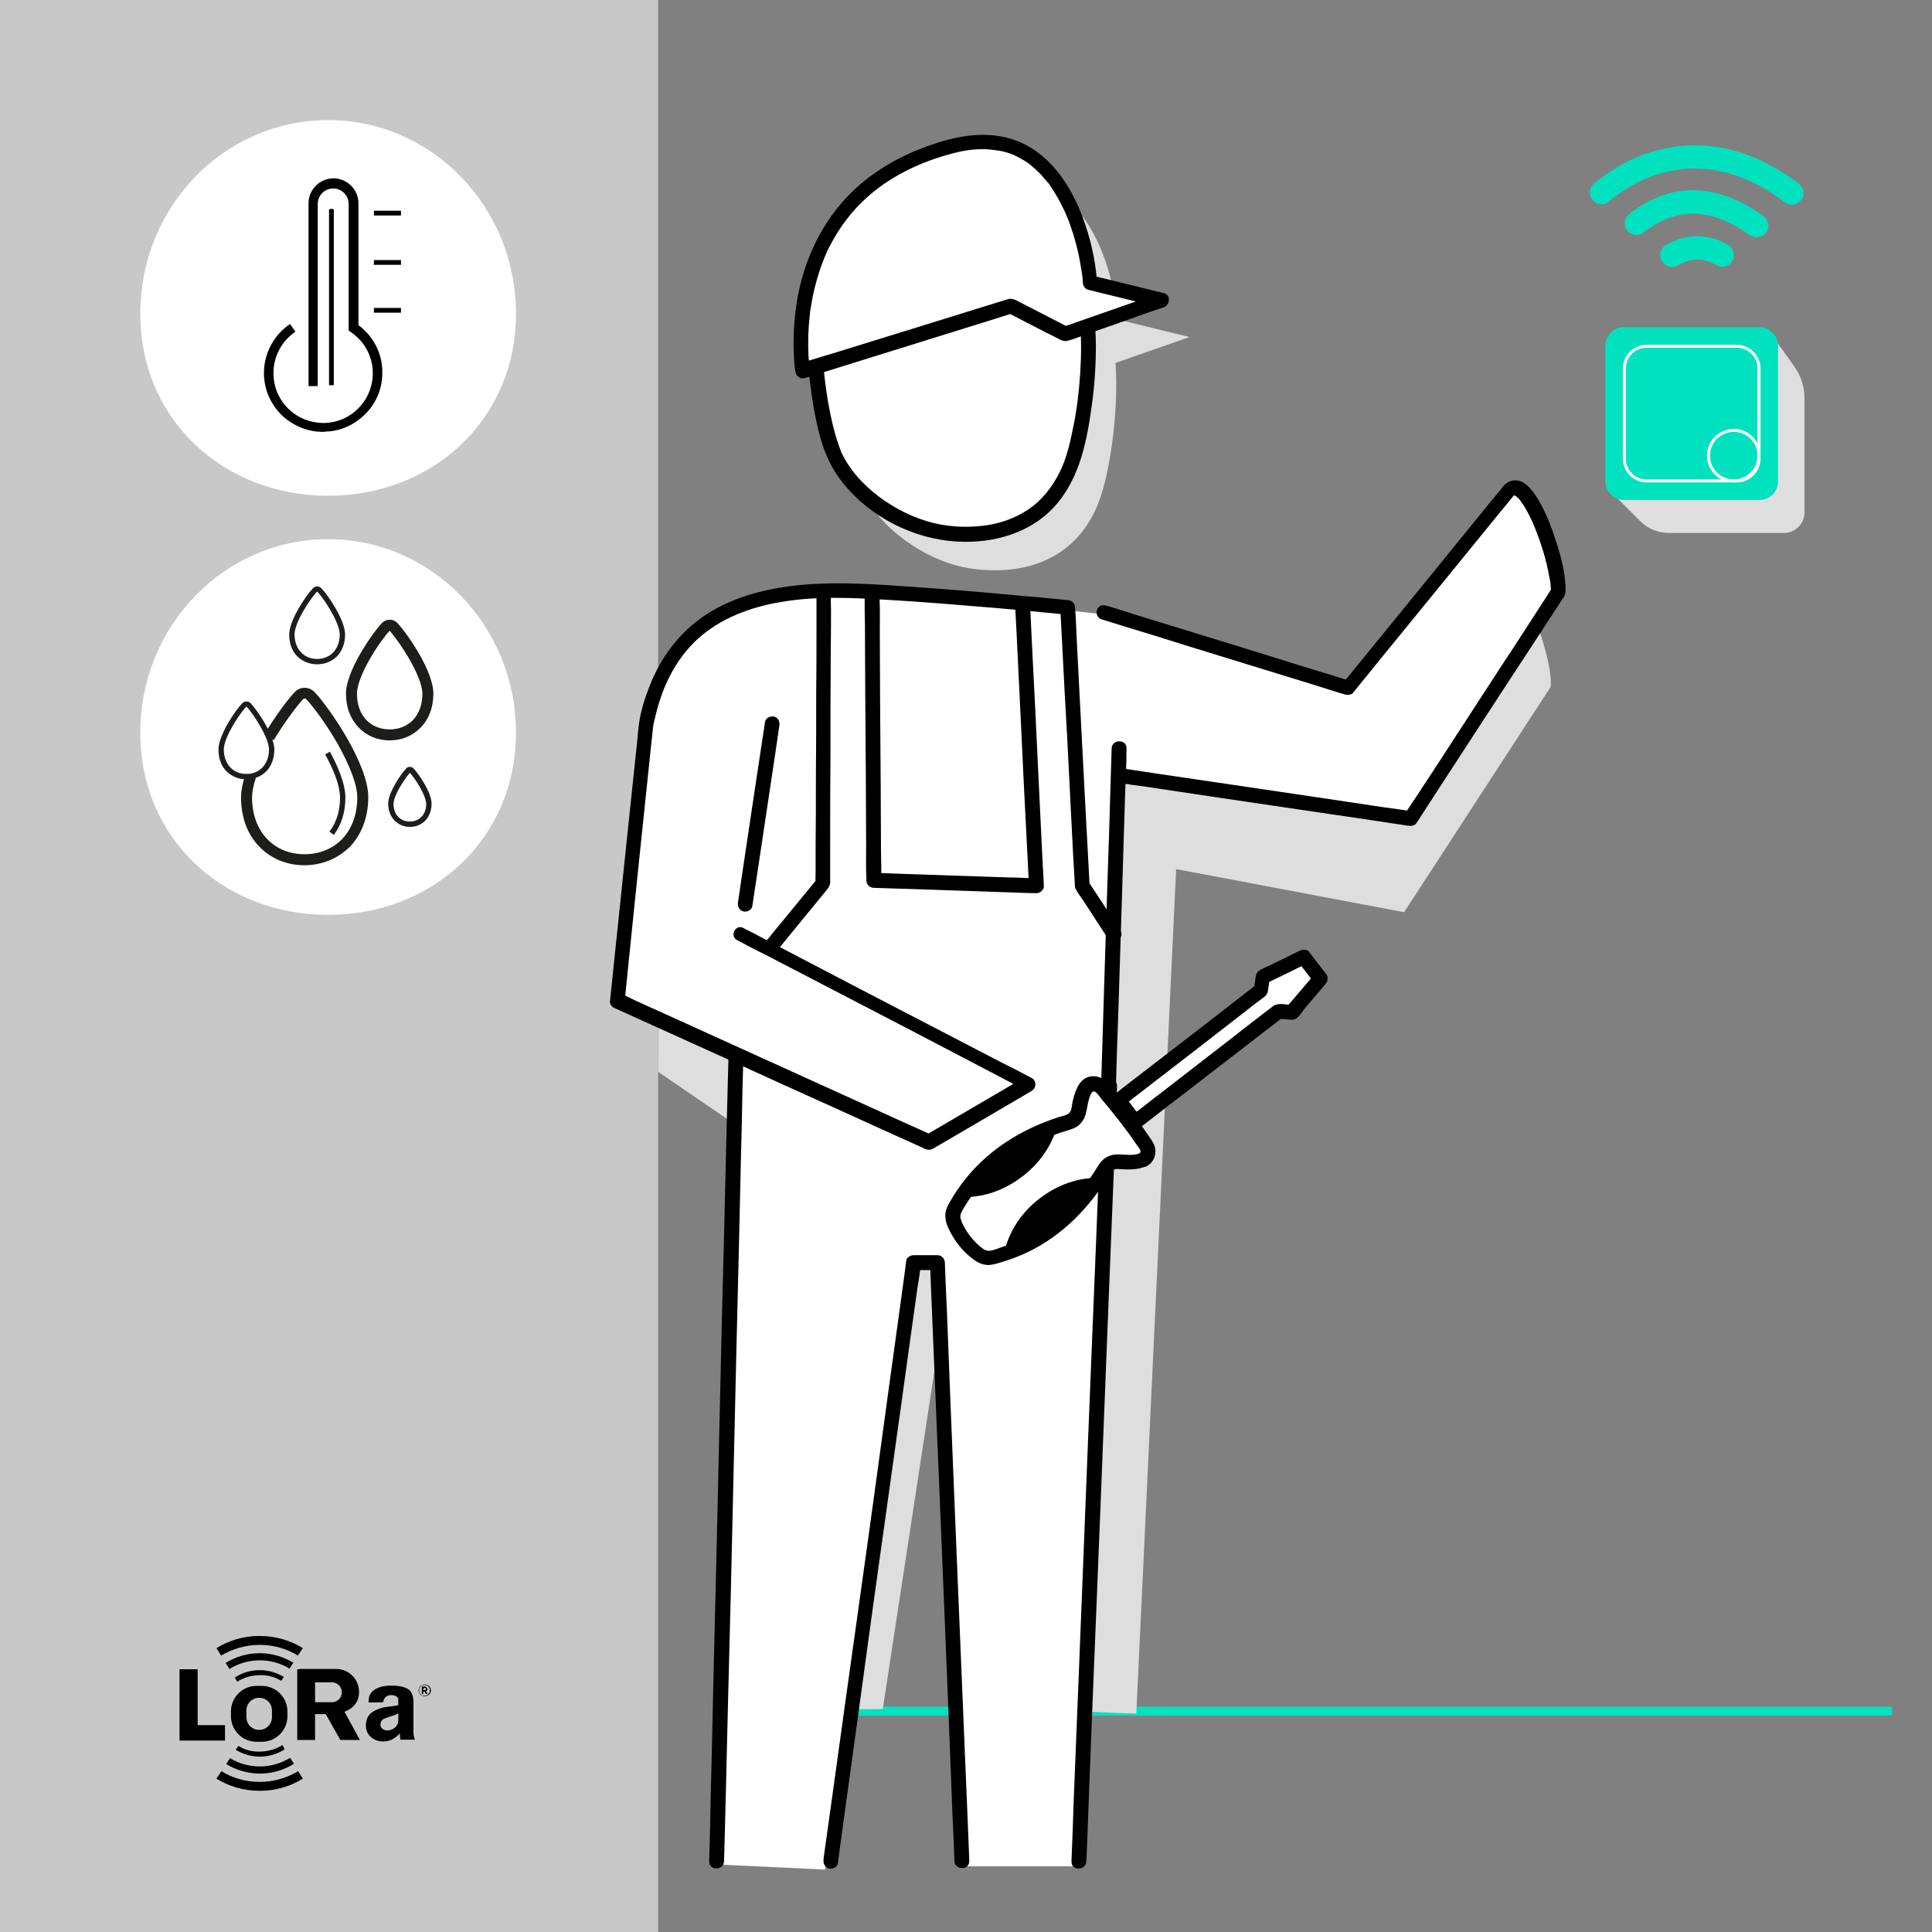 <?xml version="1.0" encoding="UTF-8"?>
<!-- Generator: Adobe Illustrator 27.8.1, SVG Export Plug-In . SVG Version: 6.00 Build 0)  -->
<svg xmlns="http://www.w3.org/2000/svg" xmlns:xlink="http://www.w3.org/1999/xlink" version="1.1" x="0px" y="0px" viewBox="0 0 650 650" style="enable-background:new 0 0 650 650;" xml:space="preserve">
<rect x="0" y="0" width="650" height="650" fill="#808080" stroke="none"/>
<style type="text/css">
	.st0{fill-rule:evenodd;clip-rule:evenodd;fill:#C8C8C8;}
	.st1{fill:none;stroke:#1D1D1B;stroke-width:20;stroke-miterlimit:10;}
	.st2{fill:#FFFFFF;}
	.st3{fill:none;stroke:#00E2BF;stroke-width:3;stroke-miterlimit:10;}
	.st4{fill-rule:evenodd;clip-rule:evenodd;fill:#DEDEDE;}
	.st5{opacity:0.22;}
	.st6{fill-rule:evenodd;clip-rule:evenodd;}
	.st7{fill-rule:evenodd;clip-rule:evenodd;fill:#FFFFFF;}
	.st8{fill-rule:evenodd;clip-rule:evenodd;fill:#00E2BF;}
	.st9{fill-rule:evenodd;clip-rule:evenodd;fill:none;stroke:#FFFFFF;stroke-miterlimit:10;}
	.st10{fill:#1D1D1B;}
	.st11{fill:#00E2BF;}
</style>
<g id="Lag_2">
</g>
<g id="Lag_1">
	<rect x="-0.6" y="0" class="st0" width="222" height="650"></rect>
	<g>
		<path d="M94.6,565.5l0.9-1.3c-2.3-1.4-5.1-2.3-8.1-2.3c-3.1,0-6,0.9-8.4,2.5l0.8,1.4c2.2-1.4,4.8-2.2,7.6-2.2    C90,563.5,92.5,564.2,94.6,565.5z"></path>
		<path d="M98.7,559.4c-3.3-2-7.2-3.2-11.3-3.2c-4.2,0-8.2,1.2-11.5,3.3l1.3,2c2.9-1.8,6.4-2.9,10.2-2.9c3.7,0,7.1,1,10,2.8    L98.7,559.4z"></path>
		<path d="M87.3,553.4c4.8,0,9.2,1.3,12.9,3.6l1.7-2.5c-4.2-2.6-9.2-4.1-14.6-4.1c-5.4,0-10.3,1.5-14.5,4.1l1.6,2.5    C78.1,554.8,82.6,553.4,87.3,553.4z"></path>
		<path d="M80.2,587.4l-0.9,1.3c2.3,1.4,5.1,2.3,8.1,2.3c3.1,0,6-0.9,8.4-2.5l-0.8-1.4c-2.2,1.4-4.8,2.2-7.6,2.2    C84.7,589.4,82.3,588.7,80.2,587.4z"></path>
		<path d="M98.9,593.4l-1.3-2c-2.9,1.8-6.4,2.9-10.2,2.9c-3.7,0-7.1-1-10-2.8l-1.3,2c3.3,2,7.2,3.2,11.3,3.2    C91.6,596.7,95.6,595.5,98.9,593.4z"></path>
		<path d="M87.4,599.5c-4.8,0-9.2-1.3-12.9-3.6l-1.7,2.5c4.2,2.6,9.2,4.1,14.6,4.1c5.4,0,10.3-1.5,14.5-4.1l-1.6-2.5    C96.6,598.1,92.2,599.5,87.4,599.5z"></path>
		<polygon points="75.7,580.4 66.5,580.4 66.5,561.6 60.4,561.6 60.4,580.4 60.4,585.6 66.5,585.6 75.7,585.6   "></polygon>
		<path d="M115.9,575.9c2.9-1.1,4.9-3.3,4.9-6.6v-0.1c0-4.2-3.4-7.7-7.7-7.7h-12.4v0.1H100v23.8h6v-8.7h3.6l4.9,8.7l6.6,0    L115.9,575.9C115.8,575.9,115.9,575.9,115.9,575.9z M115,569.4c0,1.8-1.5,3.3-3.3,3.3H106V566h5.7c1.8,0,3.3,1.5,3.3,3.3V569.4z"></path>
		<path d="M139.1,580.9v-8.2c0-2.2-0.6-3.8-2.1-4.6c-1.5-0.8-3.5-1-5.4-1c-3,0-5.5,0.8-6.7,2.4c-0.7,0.9-0.9,1.9-0.9,3.2    c0,0.2,4.9,0,4.9,0s0.2-2.4,2.7-2.4c2.1,0,2.4,1.3,2.4,1.3l0,2.1c0,0-1.6,0.3-2.5,0.4l-1.6,0.2c-1.8,0.2-3.4,1-4.3,1.5    c-1.7,1-2.5,2.6-2.5,4.8c0,1.7,0.7,3,1.8,3.9c1.1,0.9,2.4,1.4,4,1.4c1.3,0,2.4-0.3,3.4-0.9c0.8-0.5,1.6-1.1,2.2-1.8    c0,0.4,0.2,2.1,0.2,2.1h4.8c0,0,0.1-0.1,0.1-0.1c-0.1-0.3-0.5-1-0.5-2.4C139.1,582.2,139.1,581.5,139.1,580.9z M134,578.7    c0,2.6-2.4,3.5-3.7,3.5c-1.3,0-2.3-0.9-2.3-1.9s0.4-1.6,1.1-2c2.1-0.9,3.7-1.2,4-1.4c0.3-0.1,0.6-0.3,0.9-0.5V578.7z"></path>
		<path d="M144.8,567.9c-0.1-0.2-0.3-0.5-0.4-0.6c-0.2-0.2-0.4-0.3-0.7-0.4c-0.3-0.1-0.5-0.2-0.8-0.2s-0.6,0.1-0.8,0.2    c-0.3,0.1-0.5,0.2-0.7,0.4c-0.2,0.2-0.3,0.4-0.4,0.6c-0.1,0.2-0.2,0.5-0.2,0.8c0,0.3,0.1,0.6,0.2,0.8c0.1,0.2,0.3,0.5,0.4,0.6    c0.2,0.2,0.4,0.3,0.7,0.4c0.3,0.1,0.5,0.2,0.8,0.2s0.6-0.1,0.8-0.2c0.3-0.1,0.5-0.2,0.7-0.4c0.2-0.2,0.3-0.4,0.4-0.6    c0.1-0.2,0.2-0.5,0.2-0.8C144.9,568.4,144.9,568.1,144.8,567.9z M144.5,569.4c-0.1,0.2-0.2,0.4-0.4,0.6c-0.2,0.2-0.4,0.3-0.6,0.4    c-0.2,0.1-0.5,0.1-0.7,0.1c-0.3,0-0.5,0-0.7-0.1c-0.2-0.1-0.4-0.2-0.6-0.4c-0.2-0.2-0.3-0.3-0.4-0.6c-0.1-0.2-0.1-0.4-0.1-0.7    c0-0.2,0-0.5,0.1-0.7c0.1-0.2,0.2-0.4,0.4-0.6c0.2-0.2,0.3-0.3,0.6-0.4c0.2-0.1,0.5-0.1,0.7-0.1c0.3,0,0.5,0,0.7,0.1    c0.2,0.1,0.4,0.2,0.6,0.4c0.2,0.2,0.3,0.3,0.4,0.6c0.1,0.2,0.1,0.4,0.1,0.7C144.6,568.9,144.6,569.2,144.5,569.4z"></path>
		<path d="M143.7,568.7c0.1-0.1,0.1-0.3,0.1-0.4c0-0.1,0-0.2-0.1-0.3c0-0.1-0.1-0.2-0.2-0.3c-0.1-0.1-0.2-0.1-0.2-0.2    c-0.1,0-0.2-0.1-0.3-0.1h-1.1v2.5h0.5v-0.8h0.4l0.5,0.8h0.6l-0.6-0.9C143.5,568.9,143.6,568.8,143.7,568.7z M143.2,568.5    c-0.1,0.1-0.1,0.1-0.2,0.1h-0.5v-0.7h0.5c0.1,0,0.2,0,0.2,0.1c0.1,0.1,0.1,0.1,0.1,0.3C143.3,568.4,143.2,568.4,143.2,568.5z"></path>
		<path d="M96.7,575.8c0-4.7-3.8-8.6-8.6-8.6h-1.8c-4.7,0-8.6,3.8-8.6,8.6v1.6c0,4.7,3.8,8.6,8.6,8.6h1.8c4.7,0,8.6-3.8,8.6-8.6    V575.8z M91.5,577.7c0,2.4-1.9,4.3-4.3,4.3h0c-2.4,0-4.3-1.9-4.3-4.3v-2.2c0-2.4,1.9-4.3,4.3-4.3h0c2.4,0,4.3,1.9,4.3,4.3V577.7z"></path>
	</g>
	<path class="st1" d="M101.5,65.5"></path>
	<g>
		<path class="st2" d="M173.6,105.5c0-35.9-28.3-65.1-63.2-65.1s-63.2,29.1-63.2,65.1s28.3,61.3,63.2,61.3S173.6,141.4,173.6,105.5z    "></path>
	</g>
	<path class="st1" d="M101.5,206.4"></path>
	<g>
		<path class="st2" d="M173.6,246.5c0-35.9-28.3-65.1-63.2-65.1s-63.2,29.1-63.2,65.1s28.3,61.3,63.2,61.3S173.6,282.4,173.6,246.5z    "></path>
	</g>
	<line class="st3" x1="252.7" y1="575.7" x2="636.5" y2="575.7"></line>
	<g>
		<path class="st4" d="M382.3,576.5l13.4-284.1l76.7,14.5l49.3-75.8c1.1-9-10.5-42.8-16.9-33.6l-43.4,55.6l-82-25.2l-12.4-1.4l0-0.2    c0,0-6.6-0.7-16.1-1.5l-6-0.7l0,0.1c-16.6-1.5-38.6-3.2-51.9-3.6c-39.6-1-65.2,12.8-71.1,44.5l-0.5,95.5l31.2,21.3l-3,193.5    l47.4-0.4l21.5-140.8l13.4,140.3l46.3,1.9"></path>
	</g>
	<g>
		<path class="st4" d="M329.4,61.8c42.9-11.3,46.7,45.7,46.7,45.7l24.1,5.9l-24.9,8.7c1.1,15.6-1.6,34.4-4.8,44.4    c-6.4,20-23.3,27.4-42.9,24.9c-14.1-1.7-29.6-11.9-36.2-23.9c-3.7-6.7-6.1-19.9-7.2-31.8l-4.4,1.4    C279.7,137,269.9,77.5,329.4,61.8z"></path>
	</g>
	<g class="st5">
		<path class="st6" d="M265.2,373.4"></path>
	</g>
	<g>
		<path class="st7" d="M247.6,355.8l-41-18.6l9.7-92.8c5.9-31.8,27.9-46.1,67.6-45.1c13.4,0.3,35.5,2.1,52.1,3.6l0-0.1l6,0.7    c9.5,0.9,16.1,1.5,16.1,1.5l0,0.2l12.4,1.4l82.2,25.3l53.5-65.8c6.4-9.3,18,24.7,17,33.7l-49.5,76l-98-14.6l-0.2,0L371.6,425    l-8.9,202.9h-38.7L315,424.9l-8.3-0.1L277.6,629l-36.1-1.7l5.8-202.7L247.6,355.8"></path>
	</g>
	<g>
		<g>
			<path d="M248,316.3c3.2,1.7,6.4,3.4,9.7,5c7.7,4,15.4,8,23.1,12c9.3,4.8,18.6,9.7,27.9,14.5c8,4.2,16.1,8.4,24.1,12.6     c2.7,1.4,5.3,2.8,8,4.2c1.2,0.6,2.5,1.4,3.8,2c0.1,0,0.1,0.1,0.2,0.1c0-1.4,0-2.9,0-4.3c-9.8,5.7-19.6,11.5-29.4,17.2     c-1.4,0.8-2.7,1.6-4.1,2.4c0.8,0,1.7,0,2.5,0c-3.5-1.6-7-3.2-10.4-4.7c-8.4-3.8-16.7-7.6-25.1-11.4c-10.1-4.6-20.1-9.1-30.2-13.7     c-8.7-4-17.5-7.9-26.2-11.9c-2.9-1.3-5.8-2.6-8.6-3.9c-1.3-0.6-2.7-1.4-4.1-1.9c-0.1,0-0.1-0.1-0.2-0.1c0.4,0.7,0.8,1.4,1.2,2.2     c0.3-3.3,0.7-6.6,1-10c0.8-7.8,1.6-15.7,2.4-23.5c1-9.3,1.9-18.6,2.9-27.9c0.8-7.6,1.6-15.2,2.4-22.9c0.2-2.2,0.5-4.4,0.7-6.6     c0.1-0.5,0.1-1.1,0.2-1.6c0-0.1,0-0.2,0-0.3c0,0,0,0,0,0c-0.1,0.7,0,0,0.1-0.3c0.1-0.7,0.3-1.4,0.5-2.1     c2.3-10.1,6.7-19.4,14.3-26.4c7.7-7,17.8-10.8,28.3-12.5c11.7-2,23.7-1.4,35.5-0.7c12,0.7,23.9,1.7,35.9,2.7     c7.9,0.7,15.7,1.4,23.6,2.2c0.4,0,0.8,0.1,1.2,0.1c-0.8-0.8-1.7-1.7-2.5-2.5c0.2,4.4,0.5,8.8,0.7,13.2c0.5,9.9,1,19.8,1.6,29.8     c0.5,10.5,1.1,21.1,1.6,31.6c0.3,6.1,0.6,12.2,1,18.3c0,0.7,0,1.4,0.4,2.1c0.6,1.1,1.4,2.2,2.2,3.3c2.6,4,5.2,8,7.8,12     c0.2,0.3,0.4,0.6,0.6,0.9c1.7,2.7,6.1,0.2,4.3-2.5c-3.5-5.4-7-10.8-10.6-16.2c0.1,0.4,0.2,0.8,0.3,1.3c-0.2-3.1-0.3-6.2-0.5-9.3     c-0.4-7.5-0.8-14.9-1.2-22.4c-0.5-9-0.9-18-1.4-27c-0.4-7.8-0.8-15.6-1.2-23.4c-0.2-3.8-0.3-7.6-0.6-11.4c0-0.1,0-0.1,0-0.2     c-0.1-1.5-1.1-2.4-2.5-2.5c-5.8-0.6-11.6-1.1-17.3-1.6c-11.8-1.1-23.7-2.1-35.5-2.9c-11.8-0.8-23.8-1.7-35.7-0.7     c-11.6,1-23.4,3.7-33.2,10.1c-8.9,5.9-15.3,14.4-19.1,24.4c-1.6,4.1-3,8.6-3.5,13c-0.2,1.3-0.3,2.7-0.4,4     c-0.7,6.6-1.4,13.3-2.1,19.9c-1,9.2-1.9,18.5-2.9,27.7c-0.9,8.6-1.8,17.2-2.7,25.9c-0.5,4.8-1,9.6-1.5,14.4c0,0.2,0,0.4-0.1,0.7     c-0.1,0.8,0.5,1.8,1.2,2.2c6,2.7,11.9,5.4,17.9,8.1c12.8,5.8,25.7,11.6,38.5,17.5c12.1,5.5,24.2,10.9,36.2,16.4     c3.4,1.5,6.8,3.1,10.2,4.6c0.6,0.3,1.3,0.6,1.9,0.9c1.7,0.8,2.8,0,4.1-0.8c10.4-6.1,20.8-12.1,31.1-18.2c0.3-0.2,0.6-0.3,0.8-0.5     c1.6-0.9,1.7-3.4,0-4.3c-3.2-1.7-6.4-3.4-9.7-5c-7.7-4-15.4-8-23.1-12c-9.3-4.8-18.6-9.7-27.9-14.5c-8-4.2-16.1-8.4-24.1-12.6     c-3.9-2-7.8-4.2-11.7-6.1c-0.1,0-0.1-0.1-0.2-0.1C247.7,310.5,245.2,314.8,248,316.3L248,316.3z"></path>
			<path d="M374.9,383.4c0.1-4.4,0.3-8.7,0.4-13.1c0.3-10.5,0.6-21,1-31.5c0.4-12.6,0.8-25.3,1.2-37.9c0.3-11,0.7-22,1-33     c0.2-5.3,0.5-10.6,0.5-15.9c0-0.1,0-0.1,0-0.2c0.1-3.2-4.9-3.2-5,0c-0.1,4.4-0.3,8.7-0.4,13.1c-0.3,10.5-0.6,21-1,31.5     c-0.4,12.6-0.8,25.3-1.2,37.9c-0.3,11-0.7,22-1,33c-0.2,5.3-0.5,10.6-0.5,15.9c0,0.1,0,0.1,0,0.2     C369.8,386.6,374.8,386.6,374.9,383.4L374.9,383.4z"></path>
			<path d="M253.1,304.9c1-6.8,2.1-13.7,3.1-20.5c1.6-10.9,3.3-21.8,4.9-32.7c0.4-2.5,0.7-5,1.1-7.5c0.2-1.3-0.3-2.7-1.7-3.1     c-1.2-0.3-2.9,0.4-3.1,1.7c-1,6.8-2.1,13.7-3.1,20.5c-1.6,10.9-3.3,21.8-4.9,32.7c-0.4,2.5-0.7,5-1.1,7.5     c-0.2,1.3,0.3,2.7,1.7,3.1C251.2,307,252.9,306.2,253.1,304.9L253.1,304.9z"></path>
		</g>
	</g>
	<g>
		<g>
			<path d="M370.7,208.4c2.7,0.8,5.4,1.7,8.1,2.5c6.6,2,13.1,4,19.7,6.1c7.9,2.4,15.8,4.9,23.7,7.3c6.8,2.1,13.7,4.2,20.5,6.3     c3.3,1,6.7,2.2,10,3.1c0,0,0.1,0,0.1,0c0.8,0.2,1.9,0,2.4-0.6c3.3-4.1,6.6-8.1,9.9-12.2c6.9-8.5,13.9-17,20.8-25.5     c6.1-7.5,12.3-15.1,18.4-22.6c1.4-1.7,2.8-3.4,4.2-5.1c0.1-0.1,0.2-0.2,0.2-0.3c0.2-0.2,0.3-0.4,0.5-0.6c-0.3,0.4-0.1,0.2,0.1,0     c0.3-0.3,0.4-0.2,0,0c0.1-0.1,0.4-0.2,0.5-0.3c-0.4,0.3-0.5,0.2-0.1,0.1c0.3-0.1-0.7,0-0.1,0c0.5,0-0.7-0.1-0.1,0     c0.5,0.1,0.2,0.1,0,0c0.2,0.1,1.1,0.8,0.5,0.3c0.3,0.3,0.7,0.6,1,0.9c0.2,0.2,0.3,0.3,0.4,0.5c0.1,0.1,0.1,0.2,0.2,0.3     c0.4,0.5-0.2-0.3,0,0c0.3,0.5,0.7,1,1,1.4c0.7,1.1,1.3,2.2,1.9,3.4c1.4,2.7,2.2,4.9,3.3,7.9c1,2.8,1.9,5.7,2.6,8.7     c0.3,1.3,0.6,2.6,0.8,3.9c0.1,0.3,0.1,0.6,0.2,0.9c0,0.1,0,0.3,0.1,0.4c0.1,0.4-0.1-0.6,0,0c0.1,0.6,0.1,1.1,0.2,1.7     c0.1,0.8,0.1,1.7,0,2.5c0.1-0.4,0.2-0.8,0.3-1.3c-1.6,2.5-3.3,5.1-4.9,7.6c-3.9,6-7.8,12.1-11.8,18.1c-4.8,7.3-9.5,14.7-14.3,22     c-4.1,6.3-8.2,12.7-12.4,19c-1.4,2.1-2.7,4.2-4.1,6.2c-0.6,1-1.4,2-1.9,3c0,0-0.1,0.1-0.1,0.1c0.9-0.4,1.9-0.8,2.8-1.1     c-3.2-0.5-6.5-1-9.7-1.4c-7.8-1.2-15.6-2.3-23.4-3.5c-9.5-1.4-18.9-2.8-28.4-4.2c-8.1-1.2-16.3-2.4-24.4-3.6     c-4-0.6-7.9-1.2-11.9-1.8c-0.1,0-0.1,0-0.2,0c-1.3-0.2-2.7,0.3-3.1,1.7c-0.3,1.2,0.4,2.9,1.7,3.1c3.2,0.5,6.5,1,9.7,1.4     c7.8,1.2,15.6,2.3,23.4,3.5c9.5,1.4,18.9,2.8,28.4,4.2c8.1,1.2,16.3,2.4,24.4,3.6c4,0.6,7.9,1.2,11.9,1.8c0.1,0,0.1,0,0.2,0     c1.2,0.2,2.2-0.1,2.8-1.1c2.2-3.4,4.4-6.8,6.6-10.2c5-7.7,10-15.4,15.1-23.2c5.5-8.4,10.9-16.8,16.4-25.1     c3.5-5.4,7-10.7,10.5-16.1c0.3-0.4,0.6-0.9,0.9-1.3c0.6-1.1,0.5-2.6,0.5-3.8c-0.3-4.9-1.5-9.7-3-14.3c-1.6-5.1-3.5-10.2-6.3-14.8     c-1.8-3-4.9-7.3-9-6.1c-0.9,0.3-1.7,0.8-2.4,1.5c-0.3,0.3-1.3,1.6-0.5,0.7c0,0,0,0-0.1,0.1c-0.3,0.4-0.6,0.8-0.9,1.1     c-1.6,1.9-3.2,3.9-4.8,5.8c-5.6,6.9-11.3,13.9-16.9,20.8c-6.3,7.7-12.6,15.5-18.9,23.2c-3.8,4.7-7.6,9.3-11.4,14     c-0.2,0.2-0.4,0.5-0.6,0.7c0.8-0.2,1.6-0.4,2.4-0.6c-2.7-0.8-5.4-1.7-8.1-2.5c-6.6-2-13.1-4-19.7-6.1c-7.9-2.4-15.8-4.9-23.7-7.3     c-6.8-2.1-13.7-4.2-20.5-6.3c-3.3-1-6.7-2.2-10-3.1c0,0-0.1,0-0.1,0C368.9,202.6,367.6,207.4,370.7,208.4L370.7,208.4z"></path>
		</g>
	</g>
	<g>
		<g>
			<path d="M274.7,200.8c0,3.2,0,6.4,0,9.6c0,7.7,0,15.3-0.1,23c0,9.3,0,18.6-0.1,27.9c0,8,0,16.1-0.1,24.1c0,2.6,0,5.3,0,7.9     c0,1.2-0.1,2.5,0,3.8c0,0.1,0,0.1,0,0.2c0.2-0.6,0.5-1.2,0.7-1.8c-5.1,6.2-10.1,12.3-15.2,18.5c-0.7,0.9-1.4,1.8-2.2,2.6     c-0.9,1-1,2.5,0,3.5c0.9,0.9,2.7,1,3.5,0c5.6-6.8,11.1-13.6,16.7-20.4c0.7-0.8,1.3-1.6,1.4-2.7c0-0.6,0-1.3,0-1.9     c0-3.1,0-6.2,0-9.3c0-10.6,0-21.2,0.1-31.8c0-11.5,0-22.9,0.1-34.4c0-6.2,0.2-12.4,0-18.6c0-0.1,0-0.2,0-0.3     C279.7,197.6,274.7,197.6,274.7,200.8L274.7,200.8z"></path>
		</g>
	</g>
	<g>
		<g>
			<path d="M290.9,200.8c0,3.2,0,6.3,0.1,9.5c0,7.6,0.1,15.1,0.1,22.7c0.1,9.2,0.1,18.4,0.2,27.6c0,7.9,0.1,15.8,0.1,23.8     c0,3.9-0.1,7.7,0.1,11.6c0,0.1,0,0.1,0,0.2c0,1.4,1.1,2.5,2.5,2.5c6.2,0.2,12.3,0.4,18.5,0.6c9.8,0.3,19.6,0.7,29.4,1     c2.3,0.1,4.5,0.2,6.8,0.2c1.3,0,2.6-1.2,2.5-2.5c-0.2-3.1-0.3-6.3-0.5-9.4c-0.4-7.6-0.7-15.1-1.1-22.7     c-0.4-9.1-0.9-18.2-1.3-27.3c-0.4-7.9-0.8-15.8-1.2-23.7c-0.2-3.8-0.3-7.7-0.6-11.5c0-0.1,0-0.1,0-0.2c-0.2-3.2-5.2-3.2-5,0     c0.2,3.1,0.3,6.3,0.5,9.4c0.4,7.6,0.7,15.1,1.1,22.7c0.4,9.1,0.9,18.2,1.3,27.3c0.4,7.9,0.8,15.8,1.2,23.7     c0.1,2.6,0.3,5.2,0.4,7.8c0.1,1.2,0,2.5,0.2,3.7c0,0.1,0,0.1,0,0.2c0.8-0.8,1.7-1.7,2.5-2.5c-6.2-0.2-12.3-0.4-18.5-0.6     c-9.8-0.3-19.6-0.7-29.4-1c-2.3-0.1-4.5-0.2-6.8-0.2c0.8,0.8,1.7,1.7,2.5,2.5c0-3.2,0-6.3-0.1-9.5c0-7.6-0.1-15.1-0.1-22.7     c-0.1-9.2-0.1-18.4-0.2-27.6c0-7.9-0.1-15.8-0.1-23.8c0-3.9,0.1-7.7-0.1-11.6c0-0.1,0-0.1,0-0.2     C295.9,197.6,290.9,197.6,290.9,200.8L290.9,200.8z"></path>
		</g>
	</g>
	<g>
		<path class="st7" d="M361.6,91.7L361.6,91.7c-14.4-26.1-83.5-28.8-87.4,12.6c-1.1,11.8,1.6,40,7.7,51c6.6,12.1,22.1,22.3,36.3,24    c19.6,2.4,36.6-4.9,43-25C365.8,139.8,369.6,106.2,361.6,91.7"></path>
		<g>
			<path d="M363.7,90.4c-3.9-7.1-11-12-18.4-15.1c-8.6-3.7-18-5.3-27.4-5.3c-9.3,0.1-18.8,1.8-27.1,6.2c-8,4.1-14.3,10.8-17.4,19.4     c-1.6,4.5-2,9.3-2.1,14.1c0,6,0.4,12.1,1.1,18.1c0.8,6.4,1.8,12.9,3.5,19.1c1.6,5.8,3.9,10.9,7.7,15.6     c9.2,11.5,23.8,18.9,38.4,19.7c12.4,0.7,25.2-2.9,33.5-12.6c8-9.4,10.3-21.9,11.9-33.8c0.9-6.6,1.3-13.2,1.3-19.8     c-0.1-6.2-0.6-12.5-2.2-18.5C365.8,95.1,364.9,92.7,363.7,90.4c-1.5-2.8-5.9-0.3-4.3,2.5c0.6,1.1,0.9,1.8,1.3,2.9     c0.4,1.2,0.8,2.3,1.1,3.5c0.7,2.6,1.1,5.3,1.4,7.9c0.7,6.2,0.6,12.5,0.2,18.7c-0.4,6-1.1,11.9-2.3,17.7c-1,5.1-2.2,10.4-4.5,15.1     c-2.5,5.1-6.1,9.7-10.8,12.8c-4.5,3-9.8,4.8-15.2,5.4c-6.2,0.7-12.6,0.3-18.6-1.5c-6.7-2-13-5.5-18.3-9.9c-2.6-2.2-5-4.6-7-7.3     c-1-1.3-1.9-2.7-2.7-4.2c-0.2-0.4-0.5-0.9-0.7-1.3c-0.3-0.6-0.4-0.8-0.5-1.2c-2-5.2-3.2-10.7-4.2-16.2c-1-6-1.7-12-2-18.1     c-0.1-2.7-0.2-5.4-0.2-8c0-1.1,0-2.3,0.1-3.4c0-0.5,0.1-0.9,0.1-1.4c0-0.3,0.1-0.6,0.1-0.9c0-0.1,0-0.3,0-0.4     c0.1-0.4-0.1,0.3,0-0.1c0.3-2.2,0.8-4.3,1.6-6.4c0.1-0.3,0.2-0.5,0.3-0.8c0-0.1,0.3-0.8,0.1-0.4c0.2-0.5,0.4-1,0.7-1.4     c0.4-0.9,0.9-1.8,1.5-2.6c0.3-0.4,0.6-0.9,0.9-1.3c0.1-0.2,0.3-0.4,0.4-0.5c0.1-0.1,0.2-0.2,0.3-0.4c0.2-0.3-0.2,0.3,0,0     c0.6-0.8,1.3-1.5,1.9-2.2c0.7-0.7,1.4-1.4,2.2-2.1c0.4-0.3,0.7-0.6,1.1-0.9c0.1-0.1,0.2-0.1,0.3-0.2c-0.4,0.3-0.1,0,0,0     c0.2-0.2,0.5-0.3,0.7-0.5c1.7-1.2,3.4-2.2,5.3-3.1c0.4-0.2,0.9-0.4,1.3-0.6c0.2-0.1,0.4-0.2,0.6-0.3c0.1-0.1,0.3-0.1,0.4-0.2     c-0.2,0.1-0.1,0.1,0,0c1-0.4,2-0.8,3-1.1c2-0.7,4.1-1.2,6.2-1.7c1.1-0.2,2.1-0.4,3.2-0.6c0.3,0,0.6-0.1,0.8-0.1c0.3,0,0,0-0.1,0     c0.1,0,0.2,0,0.4,0c0.6-0.1,1.2-0.1,1.8-0.2c4.4-0.4,8.9-0.4,13.4,0c0.5,0.1,1,0.1,1.6,0.2c0.3,0,0.6,0.1,0.8,0.1     c-0.4-0.1,0.3,0,0.4,0.1c1.1,0.2,2.2,0.4,3.3,0.6c2.1,0.4,4.2,0.9,6.3,1.6c1,0.3,2.1,0.6,3.1,1c0.5,0.2,0.9,0.3,1.4,0.5     c0.2,0.1,0.4,0.2,0.6,0.3c0.1,0.1,0.3,0.1,0.4,0.2c0.4,0.1-0.3-0.1,0,0c1.8,0.8,3.6,1.7,5.4,2.7c0.8,0.5,1.7,1,2.5,1.6     c0.4,0.3,0.7,0.5,1.1,0.8c0.2,0.1,0.3,0.2,0.5,0.4c0.3,0.2-0.3-0.2,0,0c0.1,0.1,0.2,0.2,0.3,0.3c1.4,1.1,2.7,2.4,3.9,3.7     c0.3,0.3,0.5,0.6,0.8,1c0.2,0.3-0.3-0.3,0-0.1c0.1,0.1,0.1,0.1,0.2,0.2c0.1,0.2,0.3,0.4,0.4,0.5c0.5,0.7,0.9,1.4,1.3,2.1     C361,95.7,365.3,93.2,363.7,90.4L363.7,90.4z"></path>
		</g>
	</g>
	<g>
		<path class="st7" d="M270.1,124.8l70-21.7l18.2,9.4l32.5-11.3l-24.1-5.9c0,0-3.8-57.2-46.8-45.8    C260.3,65.1,270.1,124.8,270.1,124.8z"></path>
		<g>
			<path d="M270.8,127.2c7.9-2.5,15.8-4.9,23.7-7.4c12.5-3.9,25.1-7.8,37.6-11.7c2.9-0.9,5.7-1.8,8.6-2.7c-0.6-0.1-1.3-0.2-1.9-0.3     c3.3,1.7,6.6,3.4,9.9,5.1c2.1,1.1,4.2,2.2,6.3,3.2c1.2,0.6,2.6,1.6,4,1.3c2.8-0.7,5.6-2,8.4-2.9c4.9-1.7,9.9-3.4,14.8-5.2     c3.1-1.1,6.2-2.2,9.3-3.2c2.2-0.8,2.5-4.2,0-4.8c-7.1-1.7-14.1-3.5-21.2-5.2c-1-0.2-2-0.5-3-0.7c0.6,0.8,1.2,1.6,1.8,2.4     c-0.5-7.6-2.3-15.3-5-22.4C359.5,60.5,351,48.7,337.3,46c-9.1-1.8-18.2,0.5-26.7,3.7c-8.7,3.3-16.9,8.1-23.7,14.6     c-10.3,9.9-16.5,23.2-18.8,37.1c-0.8,5.1-1.2,10.3-1.1,15.4c0.1,2.7,0.1,5.6,0.6,8.2c0,0.1,0,0.2,0.1,0.4     C267.9,126.8,269.6,127.5,270.8,127.2c1.4-0.4,2-1.7,1.7-3.1c0-0.1,0-0.2-0.1-0.4c-0.1-0.6,0.1,0.8,0,0.2c0-0.2,0-0.4-0.1-0.6     c-0.1-1.3-0.2-2.5-0.3-3.8c-0.2-4.4-0.1-8.7,0.4-13.1c0.1-0.6,0.1-1.2,0.2-1.9c0.1-0.6-0.1,0.6,0-0.1c0-0.2,0.1-0.4,0.1-0.5     c0.1-0.4,0.1-0.7,0.2-1.1c0.2-1.4,0.5-2.9,0.8-4.3c0.7-3,1.5-6,2.6-9c0.3-0.7,0.5-1.4,0.8-2.1c0.1-0.2,0.2-0.4,0.2-0.6     c0.3-0.7-0.2,0.5,0.1-0.2c0.2-0.4,0.4-0.8,0.5-1.2c0.7-1.6,1.5-3.1,2.4-4.7c1.8-3.2,3.8-6.1,5.9-8.6c5.4-6.4,11.7-11.2,19.2-14.9     c4.4-2.2,9-3.9,13.7-5.2c4.2-1.2,7.9-1.9,12.2-1.8c0.9,0,1.7,0.1,2.6,0.2c0.2,0,0.4,0,0.6,0.1c-0.6-0.1,0.2,0,0.3,0     c0.5,0.1,0.9,0.2,1.4,0.2c1.7,0.3,3.3,0.8,4.8,1.4c0.4,0.2,0.1,0,0,0c0.2,0.1,0.4,0.2,0.6,0.3c0.4,0.2,0.7,0.3,1,0.5     c0.7,0.4,1.4,0.8,2.1,1.2c0.6,0.4,1.3,0.8,1.9,1.3c0.1,0,0.6,0.5,0.1,0.1c0.1,0.1,0.2,0.2,0.3,0.3c0.4,0.3,0.7,0.6,1.1,0.9     c1.1,1,2.2,2,3.1,3.2c0.3,0.3,0.5,0.6,0.8,0.9c0.1,0.1,0.7,0.9,0.4,0.4c0.5,0.6,1,1.3,1.4,2c1.7,2.5,3.1,5.2,4.4,7.9     c0.1,0.3,0.3,0.6,0.4,0.9c-0.2-0.6,0.2,0.5,0.3,0.7c0.3,0.7,0.5,1.3,0.8,2c0.5,1.4,0.9,2.7,1.4,4.1c0.7,2.4,1.4,4.9,1.9,7.4     c0.4,1.9,0.7,3.8,1,5.8c0.1,0.7,0-0.3,0-0.1c0,0.2,0,0.4,0.1,0.6c0,0.3,0.1,0.6,0.1,0.9c0,0.4,0.1,0.9,0.1,1.3c0,0.1,0,0.3,0,0.4     c0.1,1.1,0.7,2.1,1.8,2.4c7.1,1.7,14.1,3.5,21.2,5.2c1,0.2,2,0.5,3,0.7c0-1.6,0-3.2,0-4.8c-9.5,3.3-18.9,6.6-28.4,9.9     c-1.4,0.5-2.7,1-4.1,1.4c0.6,0.1,1.3,0.2,1.9,0.3c-5.9-3-11.8-6.1-17.7-9.1c-0.8-0.4-1.7-0.7-2.6-0.5c-0.5,0.1-1,0.3-1.4,0.4     c-2.3,0.7-4.5,1.4-6.8,2.1c-7.7,2.4-15.4,4.8-23.2,7.2c-8.3,2.6-16.6,5.1-24.9,7.7c-4.4,1.4-8.9,2.6-13.3,4.1     c-0.1,0-0.1,0-0.2,0.1C266.4,123.3,267.7,128.1,270.8,127.2z"></path>
		</g>
	</g>
	<g>
		<g>
			<g>
				<g>
					<path d="M281.9,626.9c0.2-1.8,0.5-3.6,0.7-5.4c0.7-4.9,1.3-9.8,2-14.6c1-7.2,2-14.5,3-21.7c1.2-8.8,2.4-17.6,3.6-26.4       c1.3-9.7,2.7-19.4,4-29c1.4-9.8,2.7-19.5,4.1-29.3c1.3-9.1,2.5-18.1,3.8-27.2c1.1-7.7,2.1-15.4,3.2-23.1       c0.8-5.5,1.5-11,2.3-16.5c0.4-2.6,0.9-5.2,1.1-7.9c0-0.1,0-0.2,0-0.3c-0.8,0.6-1.6,1.2-2.4,1.8c2.7,0,5.4,0,8.1,0       c-0.8-0.8-1.7-1.7-2.5-2.5c0.1,1.8,0.1,3.6,0.2,5.4c0.2,4.9,0.4,9.8,0.6,14.7c0.3,7.2,0.6,14.4,0.9,21.6       c0.4,8.8,0.7,17.7,1.1,26.5c0.4,9.6,0.8,19.3,1.2,28.9c0.4,9.8,0.8,19.6,1.2,29.3c0.4,9.1,0.7,18.2,1.1,27.2       c0.3,7.7,0.6,15.4,0.9,23.1c0.2,5.5,0.4,11,0.7,16.5c0.1,2.6,0.2,5.2,0.3,7.8c0,0.1,0,0.2,0,0.3c0.1,3.2,5.1,3.2,5,0       c-0.1-1.8-0.1-3.6-0.2-5.4c-0.2-4.9-0.4-9.8-0.6-14.7c-0.3-7.2-0.6-14.4-0.9-21.6c-0.4-8.8-0.7-17.7-1.1-26.5       c-0.4-9.6-0.8-19.3-1.2-28.9c-0.4-9.8-0.8-19.6-1.2-29.3c-0.4-9.1-0.7-18.2-1.1-27.2c-0.3-7.7-0.6-15.4-0.9-23.1       c-0.2-5.5-0.4-11-0.7-16.5c-0.1-2.6-0.2-5.2-0.3-7.8c0-0.1,0-0.2,0-0.3c-0.1-1.4-1.1-2.5-2.5-2.5c-2.7,0-5.4,0-8.1,0       c-1,0-2.3,0.8-2.4,1.8c-0.2,1.8-0.5,3.6-0.7,5.4c-0.7,4.9-1.3,9.8-2,14.6c-1,7.2-2,14.5-3,21.7c-1.2,8.8-2.4,17.6-3.6,26.4       c-1.3,9.7-2.7,19.4-4,29c-1.4,9.8-2.7,19.5-4.1,29.3c-1.3,9.1-2.5,18.1-3.8,27.2c-1.1,7.7-2.1,15.4-3.2,23.1       c-0.8,5.5-1.5,11-2.3,16.5c-0.4,2.6-0.7,5.2-1.1,7.9c0,0.1,0,0.2,0,0.3c-0.2,1.3,0.3,2.7,1.7,3.1       C279.9,629,281.7,628.3,281.9,626.9L281.9,626.9z"></path>
					<path d="M245.1,355.4c-0.1,2.4-0.1,4.9-0.2,7.3c-0.2,6.5-0.3,13.1-0.5,19.6c-0.2,9.7-0.5,19.5-0.7,29.2       c-0.3,11.8-0.6,23.6-0.9,35.4c-0.3,13-0.6,26-0.9,39.1c-0.3,13.1-0.6,26.1-0.9,39.2c-0.3,12.3-0.6,24.5-0.9,36.8       c-0.2,10.3-0.5,20.6-0.7,30.9c-0.2,7.4-0.4,14.9-0.5,22.3c-0.1,3.5-0.2,7-0.3,10.5c0,0.2,0,0.3,0,0.5c-0.1,3.2,4.9,3.2,5,0       c0.1-2.4,0.1-4.9,0.2-7.3c0.2-6.5,0.3-13.1,0.5-19.6c0.2-9.7,0.5-19.5,0.7-29.2c0.3-11.8,0.6-23.6,0.9-35.4       c0.3-13,0.6-26,0.9-39.1c0.3-13.1,0.6-26.1,0.9-39.2c0.3-12.3,0.6-24.5,0.9-36.8c0.2-10.3,0.5-20.6,0.7-30.9       c0.2-7.4,0.4-14.9,0.5-22.3c0.1-3.5,0.2-7,0.3-10.5c0-0.2,0-0.3,0-0.5C250.2,352.2,245.2,352.2,245.1,355.4L245.1,355.4z"></path>
					<path d="M365.5,626.2c0.1-2.3,0.2-4.7,0.3-7c0.2-6.3,0.5-12.7,0.7-19c0.4-9.3,0.7-18.7,1.1-28c0.5-11.4,0.9-22.9,1.4-34.3       c0.5-12.5,1-24.9,1.5-37.4c0.5-12.7,1-25.3,1.5-38c0.5-11.8,0.9-23.5,1.4-35.3c0.4-9.9,0.8-19.9,1.2-29.8       c0.3-7.2,0.6-14.3,0.8-21.5c0.1-3.4,0.3-6.7,0.4-10.1c0-0.1,0-0.3,0-0.4c0.1-3.2-4.9-3.2-5,0c-0.1,2.3-0.2,4.7-0.3,7       c-0.2,6.3-0.5,12.7-0.7,19c-0.4,9.3-0.7,18.7-1.1,28c-0.5,11.4-0.9,22.9-1.4,34.3c-0.5,12.5-1,24.9-1.5,37.4       c-0.5,12.7-1,25.3-1.5,38c-0.5,11.8-0.9,23.5-1.4,35.3c-0.4,9.9-0.8,19.9-1.2,29.8c-0.3,7.2-0.6,14.3-0.8,21.5       c-0.1,3.4-0.3,6.7-0.4,10.1c0,0.1,0,0.3,0,0.4C360.3,629.5,365.3,629.5,365.5,626.2L365.5,626.2z"></path>
				</g>
			</g>
		</g>
	</g>
	<g>
		<g>
			<polygon class="st2" points="444.2,329.3 438.6,322 424.9,328.7 424.2,333.2 376.3,370.2 381.9,377.4 430,340.3 434.5,340.7         "></polygon>
			<g>
				<path d="M446,327.5c-1.9-2.4-3.7-4.8-5.6-7.3c-0.7-0.9-2.1-0.8-3-0.4c-3.4,1.7-6.8,3.3-10.2,5c-1.2,0.6-2.4,1-3.5,1.7      c-1.2,0.7-1.2,2-1.4,3.3c-0.1,0.9-0.3,1.8-0.4,2.7c0.2-0.4,0.4-0.7,0.6-1.1c-5.4,4.2-10.8,8.4-16.2,12.6      c-8.6,6.6-17.1,13.2-25.7,19.8c-2,1.5-4,3.1-5.9,4.6c-1.2,0.9-0.7,2.6,0,3.5c1.9,2.4,3.7,4.8,5.6,7.3c0.9,1.2,2.6,0.7,3.5,0      c5.4-4.2,10.8-8.4,16.3-12.6c8.6-6.7,17.3-13.3,25.9-20c2-1.5,3.9-3,5.9-4.6c-0.6,0.2-1.2,0.5-1.8,0.7c0.8,0.1,1.7,0.2,2.5,0.2      c1.1,0.1,2.3,0.4,3.3-0.1c1.2-0.7,2.1-2.3,2.9-3.3c2.4-2.8,4.8-5.7,7.2-8.5C446.8,330,447,328.5,446,327.5c-0.9-0.9-2.7-1-3.5,0      c-3.2,3.8-6.5,7.6-9.7,11.4c0.6-0.2,1.2-0.5,1.8-0.7c-2-0.2-4.6-1-6.4,0.4c-0.7,0.5-1.4,1.1-2.1,1.6c-3.6,2.8-7.2,5.5-10.7,8.3      c-9.4,7.3-18.9,14.6-28.3,21.9c-2.3,1.8-4.6,3.6-6.9,5.3c1.2,0,2.4,0,3.5,0c-1.9-2.4-3.7-4.8-5.6-7.3c0,1.2,0,2.4,0,3.5      c6.1-4.7,12.3-9.5,18.4-14.2c8.8-6.8,17.6-13.6,26.3-20.4c0.9-0.7,2-1.4,2.9-2.2c0.5-0.5,0.8-1.1,0.9-1.8c0.2-1.3,0.4-2.6,0.6-4      c-0.4,0.5-0.8,1-1.1,1.5c4.6-2.2,9.1-4.4,13.7-6.7c-1-0.1-2-0.3-3-0.4c1.9,2.4,3.7,4.8,5.6,7.3c0.8,1.1,2.7,0.9,3.5,0      C447,330,446.8,328.6,446,327.5z"></path>
			</g>
		</g>
		<g>
			<path class="st2" d="M384.6,390.1c-2,1-5.7,1-8.4,0.7c-1.9-0.2-3.6,0.7-4.5,2.2c-9.1,15.1-21.2,25.8-38.3,30     c-1.1,0.3-2.3,0.1-3.4-0.6c-2.2-1.4-4.1-3.2-5.6-5.3c-1.7-2-3-4.3-3.7-6.8c-0.4-1.2-0.2-2.4,0.3-3.4     c8.3-15.5,21.7-24.5,38.6-29.5c1.7-0.5,3-2,3.3-3.9c0.4-2.6,1.2-6.3,2.7-8c1.2-1.4,3.5-1.3,4.9,0.3c3.4,3.9,5.6,6.5,7.8,9.4     c2.3,2.8,4.3,5.7,7.2,9.9C386.8,387,386.3,389.3,384.6,390.1z"></path>
			<g>
				<path d="M383.4,388c-2.2,1-5.3,0.3-7.8,0.4c-1.6,0.1-3.1,0.6-4.4,1.7c-1.2,1-1.9,2.4-2.8,3.8c-3.1,4.8-6.6,9.3-10.7,13.2      c-4,3.8-8.4,7-13.4,9.5c-2.5,1.3-5.2,2.3-7.9,3.2c-1.1,0.4-2.5,1-3.7,1c-1.3,0.1-2.6-1.1-3.5-1.9c-2.2-2-4.3-4.7-5.5-7.5      c-0.5-1.2-0.9-2.2-0.3-3.4c0.6-1.3,1.5-2.6,2.3-3.9c3-4.6,6.7-8.7,11-12.2c4.2-3.5,9.1-6.2,14.1-8.5c2.6-1.2,5.4-2.2,8.1-3      c1.5-0.5,2.8-0.8,4-1.8c1.2-1,2-2.4,2.4-3.9c0.4-1.6,0.6-3.1,1-4.7c0.3-0.9,0.8-2.8,1.7-2.8c0.8-0.1,2.1,2,2.7,2.7      c1.1,1.3,2.2,2.6,3.3,4c1.9,2.3,3.7,4.7,5.5,7.1c1.1,1.5,2.1,2.9,3.1,4.4C383.1,386.1,384.3,387.4,383.4,388      c-2.8,1.6-0.3,5.9,2.5,4.3c1.6-0.9,2.6-2.5,2.8-4.4c0.2-2-0.7-3.5-1.8-5.1c-1.9-2.8-3.9-5.6-6-8.3c-2-2.5-3.9-5-6-7.5      c-1.2-1.4-2.4-3.2-4-4.1c-1.6-0.9-3.5-1.1-5.2-0.4c-3.1,1.3-4.2,5.4-4.9,8.4c-0.2,1.1-0.2,2.6-1,3.5c-0.9,0.9-2.6,1.1-3.8,1.5      c-6.1,2-12,4.7-17.3,8.2c-5.2,3.4-9.8,7.5-13.7,12.3c-2.1,2.6-3.9,5.3-5.5,8.1c-1,1.7-1.7,3.4-1.4,5.4c0.2,1.9,1.1,3.7,2,5.3      c1.7,3.1,4.2,6.1,7,8.2c1.5,1.2,3.2,2.1,5.2,2.2c1.7,0,3.5-0.6,5.1-1.1c6-1.8,11.8-4.6,16.9-8.3c5.2-3.7,9.7-8.2,13.6-13.2      c2-2.6,3.9-5.3,5.6-8.1c0.7-1.2,1.3-1.7,2.7-1.6c1.6,0.1,3.2,0.2,4.8,0.1c1.7-0.1,3.3-0.4,4.9-1.2c1.2-0.6,1.5-2.3,0.9-3.4      C386,387.6,384.6,387.4,383.4,388z"></path>
			</g>
		</g>
		<g>
			<path d="M337.8,421.8c1.3-6.7,5.4-13.6,12-18.6c6.2-4.8,13.4-7.1,20-6.9C361.7,408.4,351.5,417.4,337.8,421.8z"></path>
			<path d="M323.6,402.7c7.6-11.7,18.6-19.3,32.1-24c-1.6,6.2-5.6,12.4-11.6,17C337.7,400.7,330.3,403,323.6,402.7z"></path>
		</g>
	</g>
	<g>
		<path class="st4" d="M600.2,179.3h-38.8c-3.6,0-7-1.4-9.5-3.9l-9.3-9.3l6.4-38c0-3.8,3.1-6.9,6.9-6.9l41.2-7.1l6.5,9.1    c2.3,3.2,3.5,6.9,3.5,10.8v38.4C607.1,176.2,604,179.3,600.2,179.3z"></path>
		<path class="st8" d="M592,168.2h-45.7c-3.4,0-6.2-2.8-6.2-6.2v-45.7c0-3.4,2.8-6.2,6.2-6.2H592c3.4,0,6.2,2.8,6.2,6.2V162    C598.2,165.4,595.5,168.2,592,168.2z"></path>
		<path class="st9" d="M584.3,161.8H554c-4.1,0-7.5-3.3-7.5-7.5V124c0-4.1,3.3-7.5,7.5-7.5h30.3c4.1,0,7.5,3.3,7.5,7.5v30.3    C591.8,158.4,588.5,161.8,584.3,161.8z"></path>
		<circle class="st9" cx="583.3" cy="153.3" r="8.5"></circle>
	</g>
	<g>
		<path class="st10" d="M112.3,280.9l-1.5-1.1c2.4-3,3.6-7,3.6-11.5c0-3.5-1.7-8.5-5-14.5l1.6-0.9c2.4,4.4,5.2,10.6,5.2,15.4    C116.2,273.2,114.9,277.5,112.3,280.9z"></path>
		<path class="st10" d="M106.7,223.5c-2.6,0-5-1-6.7-2.7c-1.8-1.8-2.7-4.4-2.7-7.3c0-4.9,5.7-13.2,7.9-15.5c0.4-0.4,0.9-0.7,1.5-0.7    c0.6,0,1.1,0.2,1.5,0.7c2.2,2.3,7.9,10.6,7.9,15.5c0,3-1,5.5-2.7,7.3C111.7,222.5,109.3,223.5,106.7,223.5z M106.7,199.1    c-0.1,0-0.1,0-0.2,0.1c-2.1,2.3-7.4,10.1-7.4,14.3c0,4.8,3.1,8.2,7.6,8.2s7.6-3.4,7.6-8.2c0-4.1-5.3-12-7.4-14.3    C106.9,199.1,106.8,199.1,106.7,199.1z"></path>
		<path class="st10" d="M137.9,278.2c-4.2,0-7.3-3.3-7.3-7.8c0-3.8,4.3-10,6-11.8c0.3-0.4,0.8-0.6,1.3-0.6s1,0.2,1.3,0.6    c1.7,1.8,6,8,6,11.8C145.2,275,142.1,278.2,137.9,278.2z M137.9,260c-1.6,1.8-5.5,7.5-5.5,10.5c0,3.5,2.2,5.9,5.5,5.9    c3.2,0,5.5-2.4,5.5-5.9C143.3,267.4,139.5,261.7,137.9,260z"></path>
		<path class="st10" d="M102.4,291.1c-5.9,0-11.2-2.2-15.1-6.2c-4.1-4.2-6.2-9.9-6.2-16.7c0-2.1,0.5-4.6,1.4-7.5l0-0.1l0.1-0.3    l3.4,1.3L86,262c-0.8,2.4-1.2,4.6-1.2,6.3c0,5.7,1.8,10.6,5.2,14.1c3.2,3.3,7.6,5,12.5,5c4.9,0,9.3-1.8,12.5-5    c3.4-3.5,5.2-8.4,5.2-14.1c0-4.2-2.4-10.6-6.7-18.2c-3.6-6.3-8-12.2-10.4-14.8c-0.3-0.4-0.8-0.4-1.2,0c-2.2,2.4-6.3,7.9-9.8,13.7    l-3.2-1.9c3.8-6.3,8-11.9,10.3-14.3c0.9-0.9,2-1.4,3.3-1.4c1.2,0,2.4,0.5,3.3,1.4c5,5.3,18.1,24.2,18.1,35.4    c0,6.7-2.2,12.5-6.2,16.7C113.6,288.9,108.3,291.1,102.4,291.1z"></path>
		<path class="st10" d="M131.1,249.1c-4,0-7.7-1.5-10.4-4.3c-2.8-2.9-4.3-6.8-4.3-11.4c0-7.7,8.7-20.1,12.1-23.8    c0.7-0.7,1.6-1.1,2.6-1.1c1,0,1.9,0.4,2.6,1.1c3.4,3.7,12.1,16.1,12.1,23.8c0,4.6-1.5,8.6-4.3,11.4    C138.8,247.6,135.1,249.1,131.1,249.1z M131.1,212.2c-3.3,3.5-11,15.1-11,21.2c0,3.6,1.1,6.7,3.2,8.9c2,2,4.7,3.1,7.8,3.1    s5.8-1.1,7.8-3.1c2.1-2.2,3.2-5.2,3.2-8.9C142.1,227.4,134.3,215.8,131.1,212.2z"></path>
		<g>
			<path class="st10" d="M82.9,262.2c-2.6,0-5-1-6.7-2.7c-1.8-1.8-2.7-4.4-2.7-7.3c0-4.9,5.7-13.2,7.9-15.5c0.4-0.4,0.9-0.7,1.5-0.7     c0.6,0,1.1,0.2,1.5,0.7c2.2,2.3,7.9,10.6,7.9,15.5c0,3-1,5.5-2.7,7.3C87.9,261.2,85.5,262.2,82.9,262.2z M82.9,237.8     c-0.1,0-0.1,0-0.2,0.1c-2.1,2.3-7.4,10.1-7.4,14.3c0,4.8,3.1,8.2,7.6,8.2s7.6-3.4,7.6-8.2c0-4.1-5.3-12-7.4-14.3     C83,237.8,83,237.8,82.9,237.8z"></path>
		</g>
	</g>
	<g>
		<rect x="111.1" y="70.3" width="0.8" height="59.2"></rect>
		<rect x="110.7" y="70.4" width="1.6" height="59.2"></rect>
		<rect x="125.8" y="70.9" width="9.1" height="1.6"></rect>
		<rect x="125.8" y="87.5" width="9.1" height="1.6"></rect>
		<rect x="125.8" y="103.6" width="9.1" height="1.6"></rect>
		<path d="M108.7,145.3c-5.2,0-10-2-13.8-5.5c-3.9-3.8-6.1-8.9-6.1-14.3c0-6.6,3.3-12.8,8.8-16.5l1.8,2.6c-4.6,3.1-7.4,8.3-7.4,13.9    c0,4.6,1.8,8.9,5.1,12.1c3.3,3.2,7.7,4.8,12.3,4.7c8.6-0.3,15.6-7.3,16-15.9c0.3-5.9-2.5-11.4-7.4-14.7l-0.7-0.5l0-42.6    c0-2.9-2.4-5.2-5.2-5.2c-2.9,0-5.2,2.4-5.2,5.2v61.3h-3.1V68.4c0-4.6,3.8-8.4,8.4-8.4c4.6,0,8.4,3.8,8.4,8.4l0,41    c5.4,4,8.4,10.3,8,17c-0.2,4.9-2.3,9.6-5.9,13.1c-3.6,3.5-8.2,5.6-13.2,5.7C109.2,145.3,109,145.3,108.7,145.3z"></path>
	</g>
	<g>
		<path class="st11" d="M547.7,77.8c-1.6-1.7-1.3-4.4,0.5-5.8c7-5.5,14.5-8.2,22.1-8c7.5,0.2,15.2,3.1,23,8.7    c1.8,1.3,2.2,3.9,0.8,5.7l0,0c-1.3,1.6-3.7,1.9-5.4,0.7c-6.5-4.7-12.8-7.1-18.6-7.2c-5.9-0.1-11.5,1.9-17.1,6.3    C551.5,79.5,549.1,79.3,547.7,77.8L547.7,77.8z"></path>
		<path class="st11" d="M536,67.5c-1.6-1.6-1.4-4.3,0.3-5.7c10.1-8.5,21.8-12.9,33.9-12.9c12,0,24,4.5,35,12.9    c1.8,1.4,2.1,4,0.6,5.7l0,0c-1.4,1.6-3.7,1.8-5.4,0.5c-9.6-7.4-19.9-11.2-30.2-11.3c-10.2,0-20.1,3.8-28.8,11    C539.8,69.2,537.4,69,536,67.5L536,67.5z"></path>
		<path class="st11" d="M560.6,82.4c7-3.9,14.1-3.9,20.8,0c2.1,1.2,2.6,4,1.1,5.9l0,0c-1.2,1.5-3.3,1.9-5,0.9    c-4.3-2.5-8.5-2.5-13,0.1c-1.7,1-3.8,0.5-5-1l0,0C557.9,86.4,558.5,83.6,560.6,82.4z"></path>
	</g>
</g>
</svg>
